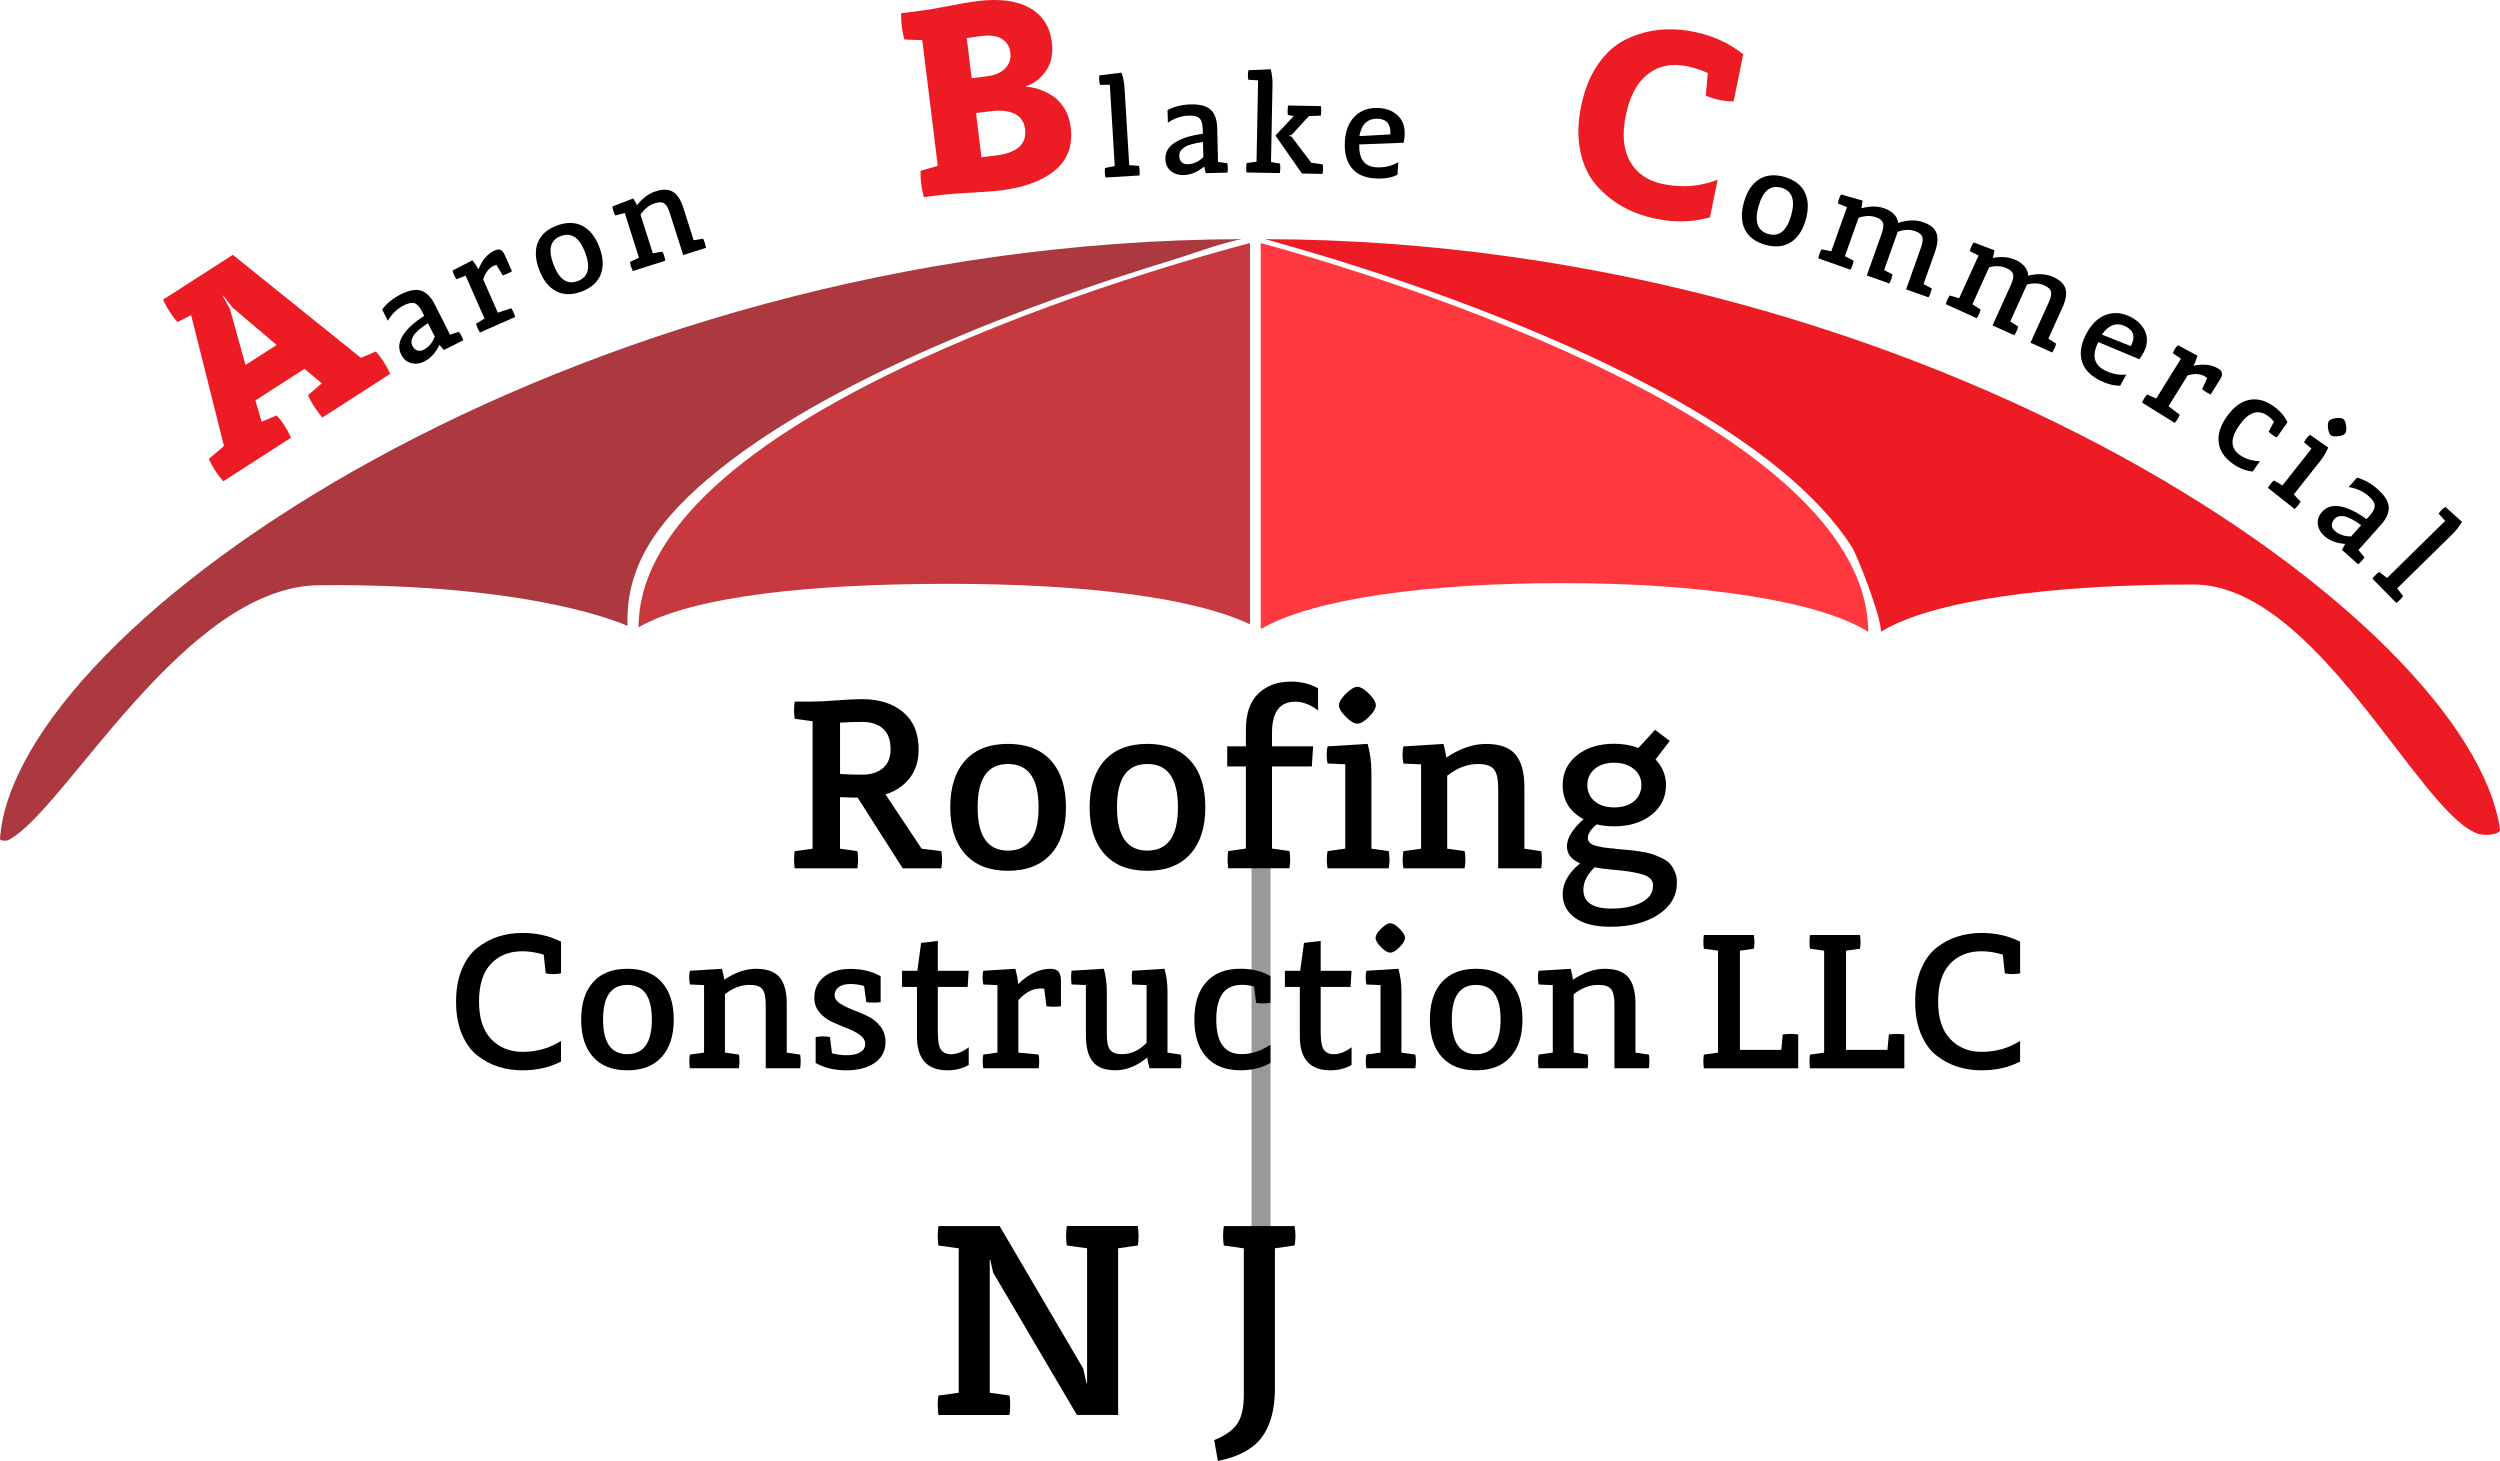 <svg xmlns="http://www.w3.org/2000/svg" viewBox="0 0 452.06 264.18"><g id="a"></g><g id="b"><rect x="226.31" y="134.5" width="3.43" height="91.75" style="fill:#999;"></rect><g><path d="M205.75,221.69c.17,1.26,.17,2.43,0,3.52l-3.57,.51v30.14h-7.45l-15.15-25.75-.51-2.29h-.1v24.02l3.57,.51c.17,1.09,.17,2.26,0,3.52h-12.85c-.17-1.26-.17-2.43,0-3.52l3.67-.51v-26.11l-3.67-.51c-.17-1.09-.17-2.26,0-3.52h11.07l15.1,25.75,.61,2.7h.1v-24.43l-3.67-.51c-.17-1.09-.17-2.26,0-3.52h12.85Z"></path><path d="M234.1,221.69c.2,1.26,.2,2.43,0,3.52l-3.57,.51v25.4c0,3.71-.78,6.62-2.35,8.75-1.56,2.12-4.22,3.56-7.96,4.31l-.66-3.77c2.07-.85,3.48-1.87,4.23-3.06s1.12-2.87,1.12-5.05v-26.57l-3.62-.51c-.17-1.09-.17-2.26,0-3.52h12.8Z"></path></g><g><path d="M170.21,153.9c.18,.96,.18,2,0,3.11h-6.98l-8.15-12.78c-.75,0-1.82-.03-3.19-.09v9.32l3.15,.45c.15,.96,.15,2,0,3.11h-11.34c-.15-1.11-.15-2.14,0-3.11l3.24-.45v-23.04l-3.24-.45c-.15-.96-.15-2,0-3.11h3.24c.96,0,2.42-.07,4.39-.22,1.96-.15,3.49-.22,4.57-.22,3.06,0,5.53,.78,7.4,2.34,1.87,1.56,2.81,3.81,2.81,6.75,0,2.07-.53,3.79-1.6,5.17-1.07,1.38-2.53,2.37-4.39,2.97l6.53,9.81,3.55,.45Zm-18.31-23.22v9.27c1.26,.09,2.59,.13,4,.13,1.56,0,2.8-.39,3.74-1.17,.93-.78,1.4-1.92,1.4-3.42,0-1.68-.46-2.92-1.37-3.74-.92-.81-2.17-1.21-3.76-1.21-1.41,0-2.74,.04-4,.13Z"></path><path d="M174.53,137.52c1.8-2.01,4.38-3.01,7.74-3.01s5.95,1.01,7.76,3.01c1.81,2.01,2.72,4.83,2.72,8.46s-.91,6.45-2.72,8.46c-1.82,2.01-4.4,3.02-7.76,3.02s-5.94-1-7.74-3.02c-1.8-2.01-2.7-4.83-2.7-8.46s.9-6.45,2.7-8.46Zm7.74,16.29c3.69,0,5.53-2.61,5.53-7.83s-1.84-7.83-5.53-7.83-5.49,2.61-5.49,7.83,1.83,7.83,5.49,7.83Z"></path><path d="M199.73,137.52c1.8-2.01,4.38-3.01,7.74-3.01s5.95,1.01,7.76,3.01c1.82,2.01,2.72,4.83,2.72,8.46s-.91,6.45-2.72,8.46c-1.82,2.01-4.4,3.02-7.76,3.02s-5.94-1-7.74-3.02c-1.8-2.01-2.7-4.83-2.7-8.46s.9-6.45,2.7-8.46Zm7.74,16.29c3.69,0,5.53-2.61,5.53-7.83s-1.84-7.83-5.53-7.83-5.49,2.61-5.49,7.83,1.83,7.83,5.49,7.83Z"></path><path d="M234.15,126.9c-2.76,0-4.14,1.88-4.14,5.62v2.43h7.43l-.23,3.64h-7.2v14.85l3.15,.45c.18,.96,.18,2,0,3.11h-11.07c-.15-1.11-.15-2.14,0-3.11l3.2-.45v-14.85h-3.38v-3.64h3.38v-3.06c0-2.88,.75-5.04,2.25-6.48,1.5-1.44,3.48-2.16,5.94-2.16,1.8,0,3.42,.41,4.86,1.21v4c-1.38-1.05-2.78-1.58-4.18-1.58Z"></path><path d="M251.12,153.9c.18,.96,.18,2,0,3.11h-11.07c-.18-1.11-.18-2.14,0-3.11l3.2-.45v-15.25l-3.2-.14c-.21-1.14-.21-2.17,0-3.1l7.25-.45c.45,1.65,.68,3.3,.68,4.95v14l3.15,.45Zm-3.58-24.28c-.83,.83-1.52,1.24-2.09,1.24s-1.27-.41-2.09-1.24c-.83-.82-1.24-1.52-1.24-2.09s.41-1.27,1.24-2.09,1.52-1.24,2.09-1.24,1.27,.41,2.09,1.24c.82,.83,1.24,1.52,1.24,2.09s-.41,1.27-1.24,2.09Z"></path><path d="M278.7,153.9c.15,.96,.15,2,0,3.11h-7.79v-14.45c0-1.65-.25-2.8-.76-3.44-.51-.64-1.47-.97-2.88-.97-1.95,0-3.81,.71-5.58,2.12v13.19l3.15,.45c.18,.96,.18,2,0,3.11h-11.07c-.18-1.11-.18-2.14,0-3.11l3.2-.45v-15.25l-3.2-.14c-.21-1.14-.21-2.17,0-3.1l7.25-.45c.27,1.02,.43,1.84,.5,2.47,2.46-1.65,4.86-2.47,7.2-2.47,2.49,0,4.27,.65,5.33,1.93,1.06,1.29,1.6,3.26,1.6,5.9v11.12l3.06,.45Z"></path><path d="M292.07,153.49c.99,.09,1.75,.16,2.29,.2s1.26,.13,2.16,.27c.9,.13,1.61,.29,2.14,.45,.52,.17,1.12,.41,1.78,.72,.66,.31,1.16,.66,1.51,1.04,.34,.38,.64,.85,.9,1.44s.38,1.24,.38,1.96c0,2.4-1.12,4.33-3.35,5.8-2.24,1.47-5.12,2.21-8.66,2.21-2.82,0-4.97-.54-6.44-1.62s-2.21-2.5-2.21-4.28c0-1.98,1.05-3.84,3.15-5.58-1.59-.66-2.38-1.68-2.38-3.06,0-1.5,1-3.13,3.01-4.91-2.52-1.35-3.78-3.4-3.78-6.17,0-2.22,.87-4.02,2.61-5.4,1.74-1.38,3.97-2.07,6.71-2.07,1.56,0,3.01,.25,4.37,.76l3.01-3.28,2.66,2.02-2.57,3.33c1.26,1.35,1.89,2.9,1.89,4.63,0,2.22-.88,4.02-2.63,5.4s-4,2.07-6.73,2.07c-1.23,0-2.28-.12-3.15-.36-1.08,.87-1.62,1.7-1.62,2.47,0,.63,.41,1.08,1.24,1.35,.82,.27,2.06,.46,3.71,.58Zm-.63,10.8c2.13,0,3.91-.36,5.33-1.08,1.42-.72,2.14-1.74,2.14-3.06,0-.51-.17-.94-.49-1.28-.33-.34-.89-.62-1.69-.83-.8-.21-1.56-.37-2.3-.47-.74-.11-1.79-.22-3.17-.34-1.02-.09-2-.22-2.92-.4-1.35,1.32-2.03,2.67-2.03,4.05,0,2.28,1.71,3.42,5.13,3.42Zm4-25.22c-.9-.76-2.08-1.15-3.55-1.15s-2.65,.38-3.53,1.12c-.89,.75-1.33,1.73-1.33,2.92s.44,2.18,1.33,2.92c.88,.75,2.06,1.12,3.53,1.12s2.69-.37,3.58-1.12c.88-.75,1.33-1.72,1.33-2.92s-.45-2.14-1.35-2.9Z"></path></g><g><path d="M94.47,168.7c2.59,0,4.92,.53,6.98,1.58v5.72c-.91,.19-1.84,.19-2.77,0l-.36-3.38c-1.34-.41-2.63-.61-3.85-.61-2.38,0-4.28,.76-5.71,2.29-1.43,1.52-2.14,3.8-2.14,6.82s.74,5.26,2.21,6.79c1.48,1.52,3.35,2.29,5.63,2.29,2.62,0,4.94-.66,6.98-1.98v3.74c-2.06,1.06-4.39,1.58-6.98,1.58-1.54,0-2.98-.22-4.34-.65s-2.62-1.11-3.8-2.03c-1.18-.92-2.11-2.22-2.81-3.89-.7-1.67-1.04-3.62-1.04-5.85s.35-4.18,1.04-5.85c.7-1.67,1.63-2.96,2.81-3.89,1.18-.92,2.44-1.6,3.8-2.03s2.8-.65,4.34-.65Z"></path><path d="M107.25,177.59c1.44-1.61,3.5-2.41,6.19-2.41s4.76,.8,6.21,2.41c1.45,1.61,2.18,3.86,2.18,6.77s-.73,5.16-2.18,6.77c-1.45,1.61-3.52,2.41-6.21,2.41s-4.75-.8-6.19-2.41c-1.44-1.61-2.16-3.86-2.16-6.77s.72-5.16,2.16-6.77Zm6.19,13.03c2.95,0,4.43-2.09,4.43-6.26s-1.48-6.26-4.43-6.26-4.39,2.09-4.39,6.26,1.46,6.26,4.39,6.26Z"></path><path d="M144.69,190.69c.12,.77,.12,1.6,0,2.48h-6.23v-11.56c0-1.32-.2-2.24-.61-2.75-.41-.52-1.18-.77-2.3-.77-1.56,0-3.05,.56-4.46,1.69v10.55l2.52,.36c.14,.77,.14,1.6,0,2.48h-8.86c-.14-.89-.14-1.72,0-2.48l2.56-.36v-12.2l-2.56-.11c-.17-.91-.17-1.74,0-2.48l5.8-.36c.22,.82,.35,1.48,.4,1.98,1.97-1.32,3.89-1.98,5.76-1.98,1.99,0,3.41,.52,4.27,1.55,.85,1.03,1.28,2.6,1.28,4.72v8.89l2.45,.36Z"></path><path d="M150.92,179.97c0,.55,.32,1.04,.95,1.46,.64,.42,1.4,.8,2.3,1.15,.9,.35,1.8,.73,2.7,1.15,.9,.42,1.67,1.03,2.3,1.84,.64,.8,.95,1.76,.95,2.86,0,1.61-.65,2.86-1.96,3.76-1.31,.9-3.02,1.35-5.13,1.35s-4.01-.44-5.54-1.33v-4.68c.86-.17,1.73-.17,2.59,0l.36,2.92c.86,.24,1.73,.36,2.59,.36,1.06,0,1.89-.17,2.5-.52,.61-.35,.92-.86,.92-1.53,0-.6-.32-1.13-.95-1.6-.64-.47-1.4-.88-2.3-1.22-.9-.35-1.8-.73-2.7-1.13s-1.67-.98-2.3-1.73c-.64-.74-.95-1.62-.95-2.63,0-1.61,.59-2.89,1.78-3.83,1.19-.95,2.78-1.42,4.77-1.42s3.9,.44,5.44,1.33v4.68c-.86,.12-1.73,.12-2.59,0l-.4-2.92c-.82-.24-1.63-.36-2.45-.36-.94,0-1.65,.19-2.14,.56-.49,.37-.74,.87-.74,1.49Z"></path><path d="M169.6,186.95c0,1.44,.2,2.41,.59,2.92,.4,.5,.99,.76,1.78,.76,1.01,0,2.08-.42,3.2-1.26v3.2c-1.15,.65-2.42,.97-3.82,.97-3.7,0-5.54-2.04-5.54-6.12v-8.96h-2.7v-2.92h2.77l.68-5.04,3.02-.36v5.4h5.58l-.18,2.92h-5.4v8.5Z"></path><path d="M189.98,175.18c.65,0,1.12,.17,1.42,.5,.3,.34,.45,.91,.45,1.73v4.54c-.86,.12-1.74,.12-2.63,0l-.4-3.17c-.07,0-.19,0-.34-.02-.16-.01-.26-.02-.31-.02-1.44,0-2.78,.71-4.03,2.12v9.47l3.67,.36c.14,.77,.14,1.6,0,2.48h-10.01c-.14-.89-.14-1.72,0-2.48l2.56-.36v-12.2l-2.56-.11c-.17-.91-.17-1.74,0-2.48l5.8-.36c.29,1.1,.46,2.03,.5,2.77,1.9-1.85,3.85-2.77,5.87-2.77Z"></path><path d="M213.52,190.69c.14,.77,.14,1.6,0,2.48h-5.65c-.14-.43-.29-1.08-.43-1.94-1.87,1.54-3.78,2.3-5.72,2.3s-3.29-.52-4.12-1.55c-.83-1.03-1.24-2.6-1.24-4.72v-9.14l-2.59-.11c-.12-.91-.12-1.74,0-2.48l5.83-.36c.36,1.32,.54,2.64,.54,3.96v7.96c0,1.3,.2,2.21,.59,2.74s1.11,.79,2.14,.79c1.66,0,3.14-.68,4.46-2.05v-10.44l-2.59-.11c-.12-.91-.12-1.74,0-2.48l5.83-.36c.36,1.32,.54,2.64,.54,3.96v11.2l2.41,.36Z"></path><path d="M224.5,178.09c-3.05,0-4.57,2.09-4.57,6.26s1.52,6.26,4.57,6.26c1.78,0,3.52-.56,5.22-1.69v3.28c-1.54,.89-3.34,1.33-5.4,1.33-2.69,0-4.75-.8-6.19-2.41-1.44-1.61-2.16-3.86-2.16-6.77s.72-5.16,2.16-6.77c1.44-1.61,3.5-2.41,6.19-2.41,2.06,0,3.86,.44,5.4,1.33v4.82c-.86,.17-1.73,.17-2.59,0l-.36-2.92c-.72-.22-1.48-.32-2.27-.32Z"></path><path d="M238.83,186.95c0,1.44,.2,2.41,.59,2.92,.4,.5,.99,.76,1.78,.76,1.01,0,2.08-.42,3.2-1.26v3.2c-1.15,.65-2.42,.97-3.82,.97-3.7,0-5.54-2.04-5.54-6.12v-8.96h-2.7v-2.92h2.77l.68-5.04,3.02-.36v5.4h5.58l-.18,2.92h-5.4v8.5Z"></path><path d="M255.93,190.69c.14,.77,.14,1.6,0,2.48h-8.86c-.14-.89-.14-1.72,0-2.48l2.56-.36v-12.2l-2.56-.11c-.17-.91-.17-1.74,0-2.48l5.8-.36c.36,1.32,.54,2.64,.54,3.96v11.2l2.52,.36Zm-2.86-19.42c-.66,.66-1.22,.99-1.67,.99s-1.01-.33-1.67-.99c-.66-.66-.99-1.22-.99-1.67s.33-1.01,.99-1.67c.66-.66,1.22-.99,1.67-.99s1.01,.33,1.67,.99,.99,1.22,.99,1.67-.33,1.01-.99,1.67Z"></path><path d="M260.72,177.59c1.44-1.61,3.5-2.41,6.19-2.41s4.76,.8,6.21,2.41c1.45,1.61,2.18,3.86,2.18,6.77s-.73,5.16-2.18,6.77c-1.45,1.61-3.52,2.41-6.21,2.41s-4.75-.8-6.19-2.41c-1.44-1.61-2.16-3.86-2.16-6.77s.72-5.16,2.16-6.77Zm6.19,13.03c2.95,0,4.43-2.09,4.43-6.26s-1.48-6.26-4.43-6.26-4.39,2.09-4.39,6.26,1.46,6.26,4.39,6.26Z"></path><path d="M298.16,190.69c.12,.77,.12,1.6,0,2.48h-6.23v-11.56c0-1.32-.2-2.24-.61-2.75-.41-.52-1.18-.77-2.3-.77-1.56,0-3.05,.56-4.46,1.69v10.55l2.52,.36c.14,.77,.14,1.6,0,2.48h-8.86c-.14-.89-.14-1.72,0-2.48l2.56-.36v-12.2l-2.56-.11c-.17-.91-.17-1.74,0-2.48l5.8-.36c.22,.82,.35,1.48,.4,1.98,1.97-1.32,3.89-1.98,5.76-1.98,1.99,0,3.41,.52,4.27,1.55,.85,1.03,1.28,2.6,1.28,4.72v8.89l2.45,.36Z"></path><path d="M322.35,187.06c.96-.14,1.9-.14,2.81,0v6.12h-17.06c-.12-.89-.12-1.72,0-2.48l2.56-.36v-18.43l-2.56-.36c-.12-.77-.12-1.6,0-2.48h9.04c.14,.89,.14,1.72,0,2.48l-2.52,.36v17.93h7.49l.25-2.77Z"></path><path d="M341.54,187.06c.96-.14,1.9-.14,2.81,0v6.12h-17.06c-.12-.89-.12-1.72,0-2.48l2.56-.36v-18.43l-2.56-.36c-.12-.77-.12-1.6,0-2.48h9.04c.14,.89,.14,1.72,0,2.48l-2.52,.36v17.93h7.49l.25-2.77Z"></path><path d="M358.31,168.7c2.59,0,4.92,.53,6.98,1.58v5.72c-.91,.19-1.84,.19-2.77,0l-.36-3.38c-1.34-.41-2.63-.61-3.85-.61-2.38,0-4.28,.76-5.71,2.29-1.43,1.52-2.14,3.8-2.14,6.82s.74,5.26,2.21,6.79c1.48,1.52,3.35,2.29,5.63,2.29,2.62,0,4.94-.66,6.98-1.98v3.74c-2.06,1.06-4.39,1.58-6.98,1.58-1.54,0-2.98-.22-4.34-.65-1.36-.43-2.62-1.11-3.8-2.03-1.18-.92-2.11-2.22-2.81-3.89-.7-1.67-1.04-3.62-1.04-5.85s.35-4.18,1.04-5.85c.7-1.67,1.63-2.96,2.81-3.89s2.44-1.6,3.8-2.03c1.36-.43,2.8-.65,4.34-.65Z"></path></g><g><path d="M67.97,63.56c.99,1.11,1.85,2.45,2.6,4.04l-12.28,7.9c-1.13-1.33-2-2.68-2.6-4.04l2.49-2.14-3.12-2.63-8.87,5.71,1.12,3.86,2.71-1.15c1.02,1.09,1.88,2.44,2.6,4.04l-12.24,7.87c-1.16-1.31-2.03-2.66-2.6-4.04l2.72-2.34-5.94-23.65-2.48,1.24c-.99-1.11-1.85-2.45-2.6-4.04l12.62-8.11,23.16,18.63,2.71-1.15Zm-23.58,2.44l5.63-3.62-7.97-6.76-1.7-2.18-.08,.05,1.32,2.42,2.8,10.09Z" style="fill:#ed1b24;"></path><path d="M82.98,59.99c.33,.43,.59,.94,.78,1.54l-3.5,1.77c-.17-.19-.43-.51-.79-.95-.67,1.42-1.57,2.42-2.72,3-.8,.41-1.6,.51-2.39,.31-.79-.2-1.4-.71-1.82-1.55-.55-1.09-.45-2.23,.29-3.42,.74-1.2,2.03-2.39,3.88-3.58l-.38-.76c-.41-.82-.86-1.32-1.33-1.5-.47-.18-1.13-.06-1.98,.37-1.18,.59-2.14,1.52-2.89,2.77l-1.02-2.03c.82-1.11,1.93-2.01,3.33-2.72,1.53-.77,2.78-1,3.74-.67,.96,.33,1.77,1.15,2.44,2.48l2.76,5.47,1.61-.53Zm-8.41,2.54c.22,.43,.5,.71,.86,.84,.35,.13,.74,.09,1.16-.12,.94-.47,1.61-1.27,2.02-2.39l-1.23-2.43c-1.39,.91-2.27,1.68-2.65,2.33-.37,.65-.43,1.24-.16,1.77Z"></path><path d="M89.49,45.28c.41-.18,.76-.21,1.04-.08,.28,.13,.54,.45,.77,.97l1.27,2.88c-.52,.32-1.07,.56-1.67,.74l-1.14-1.9s-.12,.05-.22,.08-.17,.06-.2,.07c-.92,.4-1.57,1.23-1.97,2.48l2.65,6.02,2.43-.8c.31,.45,.54,.97,.7,1.58l-6.36,2.8c-.34-.52-.57-1.05-.7-1.58l1.52-.94-3.42-7.75-1.65,.65c-.36-.53-.59-1.06-.7-1.58l3.58-1.85c.49,.62,.86,1.16,1.1,1.62,.69-1.71,1.67-2.84,2.95-3.41Z"></path><path d="M97.24,43.89c.54-1.4,1.68-2.43,3.42-3.09,1.74-.66,3.29-.65,4.63,.03,1.34,.69,2.37,1.97,3.08,3.85,.72,1.88,.8,3.53,.26,4.93-.55,1.4-1.69,2.44-3.44,3.1-1.74,.66-3.28,.65-4.61-.04-1.33-.69-2.36-1.97-3.07-3.86-.72-1.88-.81-3.53-.27-4.93Zm7.24,6.93c1.92-.73,2.36-2.45,1.33-5.16s-2.5-3.7-4.42-2.97c-1.9,.72-2.33,2.44-1.3,5.15s2.5,3.7,4.4,2.98Z"></path><path d="M127.14,43.17c.24,.48,.42,1.03,.52,1.64l-4.12,1.31-2.44-7.65c-.28-.87-.61-1.44-.99-1.69-.38-.26-.94-.26-1.69-.03-1.03,.33-1.9,1.02-2.6,2.06l2.22,6.98,1.74-.29c.26,.48,.43,1.03,.52,1.64l-5.86,1.87c-.28-.56-.46-1.1-.52-1.64l1.62-.78-2.57-8.08-1.71,.47c-.3-.57-.48-1.12-.52-1.64l3.76-1.46c.31,.49,.54,.9,.68,1.23,1.02-1.29,2.16-2.13,3.39-2.52,1.32-.42,2.37-.38,3.15,.12,.78,.5,1.39,1.45,1.84,2.85l1.87,5.88,1.7-.28Z"></path><path d="M185.56,15.69c.64,.02,1.35,.15,2.11,.39,.77,.24,1.59,.62,2.46,1.13,.87,.51,1.63,1.28,2.27,2.29,.65,1.01,1.05,2.18,1.21,3.5,.4,3.28-.54,5.87-2.82,7.78-2.28,1.91-5.58,3.13-9.88,3.66-1.16,.14-2.91,.27-5.24,.39-2.34,.12-4.15,.26-5.44,.42l-3.18,.39c-.44-1.69-.64-3.28-.59-4.76l3.11-.89-2.8-22.73-3.24-.11c-.41-1.43-.61-3.02-.59-4.76l3.18-.39c1.29-.16,3.08-.46,5.38-.91,2.3-.45,4.02-.75,5.18-.89,4-.49,7.17-.08,9.5,1.22,2.33,1.31,3.66,3.37,4.01,6.18,.27,2.18-.11,3.96-1.13,5.33-1.02,1.37-2.2,2.25-3.53,2.65v.1Zm-8.07-9.18c-.3,.04-.74,.1-1.34,.19-.59,.09-1.04,.15-1.34,.19l.89,7.25,2.68-.33c1.52-.19,2.65-.67,3.4-1.45,.74-.78,1.05-1.73,.91-2.86-.13-1.09-.64-1.91-1.51-2.46-.87-.55-2.1-.72-3.69-.53Zm2.66,21.59c3.8-.47,5.54-2.06,5.21-4.77-.16-1.29-.78-2.2-1.87-2.74-1.09-.54-2.53-.7-4.32-.48l-2.68,.33,.98,7.99,2.68-.33Z" style="fill:#ed1b24;"></path><path d="M205.95,30.01c.13,.53,.17,1.1,.1,1.72l-6.14,.37c-.14-.61-.17-1.18-.1-1.72l1.76-.36-.89-14.7-1.78,.03c-.15-.62-.19-1.2-.1-1.72l4-.49c.31,.9,.49,1.81,.54,2.72l.85,14,1.76,.14Z"></path><path d="M221.92,29.49c.11,.53,.13,1.11,.04,1.72l-3.92,.1c-.07-.25-.17-.65-.3-1.19-1.21,1-2.46,1.51-3.74,1.54-.9,.02-1.67-.23-2.29-.74s-.96-1.24-.98-2.18c-.03-1.22,.55-2.21,1.73-2.97,1.18-.76,2.86-1.29,5.04-1.58l-.02-.85c-.02-.92-.21-1.56-.56-1.92-.35-.37-1-.54-1.95-.51-1.32,.03-2.58,.46-3.79,1.27l-.06-2.27c1.22-.65,2.61-.99,4.18-1.03,1.72-.04,2.94,.29,3.66,1,.73,.71,1.11,1.8,1.14,3.29l.15,6.12,1.68,.21Zm-8.68-1.31c.01,.48,.15,.86,.42,1.13,.26,.27,.63,.4,1.1,.39,1.05-.03,2-.46,2.84-1.3l-.07-2.72c-1.65,.22-2.78,.55-3.39,.97-.62,.42-.92,.94-.9,1.54Z"></path><path d="M229.83,29.3l1.62,.28c.09,.54,.08,1.11-.03,1.72l-6.02-.11c-.09-.62-.08-1.19,.03-1.72l1.78-.22,.28-14.72-1.77-.11c-.1-.64-.09-1.21,.03-1.72l4.03-.17c.23,.92,.34,1.84,.32,2.76l-.27,14.02Zm9.34,.43c.09,.54,.08,1.11-.03,1.72l-3.72-.07-4.79-6.87,3.32-3.54-1.07-.17c-.07-.53-.06-1.11,.03-1.72l5.95,.11c.07,.62,.06,1.19-.03,1.72l-2.15,.08-3.14,3.42-.5,.12v.05l.5,.13,3.61,4.77v-.05l2.05,.29Z"></path><path d="M254,24.49c-.03,.43-.09,.87-.18,1.32l-8.04,.31c-.07,2.62,.95,3.99,3.04,4.13,1.45,.09,2.79-.21,4.02-.92l-.14,2.27c-1.1,.55-2.48,.77-4.13,.66-1.86-.12-3.26-.77-4.18-1.94-.93-1.18-1.33-2.77-1.2-4.79,.13-1.98,.75-3.5,1.87-4.57s2.56-1.54,4.32-1.43c1.45,.09,2.6,.58,3.46,1.45,.86,.87,1.25,2.04,1.16,3.51Zm-4.74-3.01c-1.91-.12-3.06,.92-3.46,3.14l5.61-.32c.11-1.78-.6-2.72-2.15-2.82Z"></path><path d="M306.35,5.76c3.4,.69,6.35,2.05,8.87,4.06l-1.74,8.52c-1.73-.01-3.41-.36-5.04-1.03l.38-4.11c-1.34-.58-2.59-.99-3.73-1.22-2.78-.57-5.14-.1-7.1,1.41-1.96,1.51-3.29,3.99-4,7.45-.71,3.46-.45,6.26,.78,8.4,1.23,2.14,3.22,3.49,5.96,4.05,3.43,.7,6.71,.44,9.86-.79l-1.39,6.81c-3.1,.86-6.35,.95-9.75,.25-2.16-.44-4.13-1.15-5.92-2.13-1.79-.98-3.4-2.27-4.82-3.87-1.42-1.6-2.4-3.64-2.93-6.11-.53-2.47-.49-5.23,.13-8.27,.62-3.04,1.66-5.59,3.12-7.65,1.46-2.07,3.16-3.56,5.1-4.47,1.94-.91,3.92-1.47,5.95-1.67,2.03-.2,4.12-.08,6.28,.37Z" style="fill:#ed1b24;"></path><path d="M318.07,32.43c1.27-.8,2.8-.95,4.59-.44s3.03,1.44,3.69,2.79,.72,2.99,.18,4.93-1.46,3.31-2.73,4.11c-1.27,.8-2.81,.95-4.61,.44-1.8-.51-3.02-1.44-3.68-2.78-.66-1.35-.71-2.99-.16-4.93s1.46-3.31,2.72-4.11Zm1.67,9.88c1.97,.56,3.35-.56,4.14-3.35,.79-2.79,.2-4.46-1.77-5.02-1.96-.55-3.33,.56-4.12,3.35-.79,2.79-.21,4.46,1.75,5.02Z"></path><path d="M349.3,52.14c-.08,.54-.28,1.08-.58,1.63l-4.05-1.44,2.69-7.56c.3-.85,.38-1.49,.24-1.93-.14-.44-.56-.78-1.25-1.03-.97-.35-2.04-.32-3.19,.09l-2.46,6.93,1.52,.8c-.1,.53-.29,1.07-.58,1.63l-4.08-1.45,2.69-7.56c.3-.85,.38-1.49,.25-1.93-.14-.44-.55-.78-1.24-1.02-.97-.35-2.04-.32-3.19,.09l-2.46,6.93,1.57,.82c-.08,.54-.28,1.08-.58,1.63l-5.8-2.06c.11-.61,.3-1.16,.58-1.63l1.76,.36,2.84-7.99-1.65-.66c.1-.64,.29-1.18,.58-1.63l3.88,1.11c-.05,.55-.12,1.01-.2,1.39,1.55-.42,2.92-.42,4.11,0,1.52,.54,2.37,1.42,2.53,2.65,1.7-.56,3.23-.6,4.58-.12,1.27,.45,2.06,1.11,2.36,1.98,.3,.87,.21,1.99-.28,3.38l-2.07,5.82,1.5,.8Z"></path><path d="M371.79,62.17c-.13,.53-.37,1.05-.71,1.57l-3.92-1.77,3.31-7.31c.37-.82,.5-1.46,.4-1.91-.11-.45-.49-.83-1.16-1.13-.94-.43-2-.49-3.18-.18l-3.03,6.69,1.45,.93c-.14,.52-.38,1.04-.71,1.57l-3.94-1.79,3.31-7.31c.37-.82,.51-1.45,.41-1.9-.1-.45-.48-.82-1.15-1.12-.94-.43-2-.49-3.18-.18l-3.03,6.69,1.49,.95c-.13,.53-.37,1.05-.71,1.57l-5.6-2.54c.16-.6,.4-1.13,.71-1.57l1.72,.5,3.5-7.72-1.59-.8c.16-.62,.39-1.15,.71-1.57l3.77,1.43c-.1,.54-.2,1-.32,1.37,1.58-.29,2.94-.18,4.1,.35,1.47,.67,2.24,1.62,2.3,2.85,1.74-.42,3.27-.33,4.58,.26,1.23,.56,1.96,1.28,2.19,2.17,.23,.89,.04,2-.57,3.34l-2.55,5.62,1.42,.92Z"></path><path d="M387.56,63.84c-.21,.38-.45,.75-.72,1.12l-7.42-3.11c-1.17,2.35-.83,4.02,1.02,5.03,1.27,.69,2.62,.98,4.03,.86l-1.09,2c-1.23,.03-2.57-.35-4.02-1.14-1.64-.89-2.63-2.07-2.97-3.53-.34-1.46-.03-3.07,.93-4.84,.95-1.74,2.16-2.86,3.62-3.35,1.46-.49,2.97-.32,4.52,.53,1.27,.69,2.12,1.62,2.53,2.78s.27,2.38-.43,3.67Zm-3.03-4.73c-1.68-.92-3.17-.46-4.46,1.39l5.22,2.08c.85-1.57,.6-2.72-.76-3.46Z"></path><path d="M401.13,66.66c.38,.24,.6,.51,.65,.82s-.07,.7-.37,1.18l-1.67,2.67c-.55-.25-1.07-.57-1.55-.96l.93-2.01s-.11-.07-.2-.14-.15-.11-.17-.12c-.85-.53-1.9-.6-3.16-.23l-3.47,5.58,2.03,1.56c-.2,.51-.5,.99-.91,1.46l-5.9-3.67c.24-.58,.54-1.06,.91-1.46l1.64,.73,4.48-7.2-1.47-1c.24-.6,.54-1.09,.91-1.46l3.55,1.91c-.24,.76-.48,1.36-.72,1.82,1.8-.39,3.29-.22,4.48,.52Z"></path><path d="M410.03,75.17c-1.73-1.22-3.43-.65-5.1,1.72-1.67,2.37-1.65,4.16,.08,5.38,1.01,.71,2.22,1.09,3.64,1.13l-1.31,1.86c-1.23-.11-2.43-.58-3.6-1.41-1.53-1.08-2.37-2.36-2.55-3.85-.17-1.49,.32-3.06,1.49-4.7,1.16-1.65,2.48-2.64,3.94-2.97s2.95,.04,4.48,1.11c1.17,.83,2.01,1.8,2.53,2.92l-1.93,2.74c-.56-.25-1.05-.6-1.47-1.04l.96-1.8c-.32-.41-.71-.78-1.16-1.09Z"></path><path d="M416,90.69c-.25,.48-.61,.93-1.07,1.35l-4.83-3.81c.3-.55,.66-1,1.07-1.35l1.55,.9,5.25-6.65-1.35-1.16c.3-.57,.66-1.02,1.07-1.35l3.31,2.3c-.37,.87-.84,1.67-1.41,2.39l-4.82,6.1,1.22,1.28Zm6.8-11.81c-.64,.08-1.09,.02-1.34-.18s-.41-.62-.49-1.26c-.08-.64-.02-1.09,.18-1.34,.2-.25,.62-.41,1.26-.49,.64-.08,1.09-.02,1.34,.18,.25,.2,.41,.62,.49,1.26,.08,.64,.01,1.09-.18,1.34-.2,.25-.62,.41-1.26,.49Z"></path><path d="M427.56,100.75c-.28,.46-.66,.89-1.15,1.29l-2.93-2.61c.12-.23,.31-.59,.59-1.08-1.56-.1-2.83-.58-3.78-1.43-.67-.6-1.06-1.3-1.17-2.11-.11-.81,.15-1.56,.77-2.26,.81-.91,1.91-1.24,3.29-.98,1.38,.25,2.97,1.02,4.75,2.3l.57-.63c.61-.68,.91-1.28,.91-1.79s-.36-1.08-1.07-1.71c-.98-.88-2.2-1.43-3.64-1.67l1.51-1.7c1.33,.36,2.58,1.06,3.75,2.11,1.28,1.14,1.94,2.22,1.99,3.23,.05,1.01-.42,2.07-1.41,3.18l-4.08,4.57,1.08,1.3Zm-5.44-6.9c-.32,.36-.48,.73-.47,1.11,0,.38,.19,.72,.54,1.03,.78,.7,1.77,1.03,2.96,1l1.81-2.03c-1.35-.96-2.4-1.5-3.14-1.61-.74-.11-1.31,.06-1.71,.5Z"></path><path d="M434.53,107.81c-.31,.45-.72,.85-1.23,1.21l-4.31-4.39c.37-.5,.78-.91,1.23-1.21l1.42,1.09,10.51-10.32-1.19-1.32c.37-.53,.78-.93,1.23-1.21l3,2.7c-.48,.82-1.05,1.55-1.7,2.19l-10.01,9.83,1.05,1.42Z"></path></g><g><path d="M115.46,113.43h0c9.84-5.63,31.05-7.86,56.17-7.86,23.66,0,43.9,2.34,54.4,7.32V43.94c-13.4,3.54-110.39,30.14-110.57,69.49Z" style="fill:#c7393f;"></path><path d="M227.97,43.95V113.75c9.58-5.57,30.54-8.31,54.7-8.31s46.15,3.05,55.26,8.88c-.07-.06-.11-.1-.11-.1-.24-39.3-96.61-66.7-109.85-70.27Z" style="fill:#ff393f;"></path><path d="M130.27,84.73c10.66-8.48,25.03-16.22,41.36-23.18,12.27-5.23,25.68-10.06,40-14.42,4.02-1.22,7.61-2.67,12.01-3.7,.33-.08,.61-.13,.89-.19C102.43,43.66,2.65,113.18,0,151.68c-.02,.32,1.04,.47,1.54,.21,10.16-5.23,31.77-45.85,56.16-46.07,39.62-.36,55.76,7.36,55.76,7.36-.32-10.55,4.95-19,16.81-28.45Z" style="fill:#ab393f;"></path><path d="M228.74,43.25c.4,.1,.82,.21,1.31,.35,3.82,1.12,7.71,2.2,11.45,3.36,14.1,4.37,27.28,9.21,39.31,14.43,16.19,7.03,30.39,14.83,40.87,23.36,5.65,4.6,10.2,9.42,13.31,14.37,.69,1.11,4.95,11.63,5.14,14.96,0,.06-.03,.13-.06,.19,9.34-5.79,31.17-8.58,56.53-8.58,22.06,0,40.4,40.59,51.18,44.97,1.59,.65,4.41,.2,4.28-.7-5.43-37.78-102.7-106.43-223.32-106.72Z" style="fill:#ed1b24;"></path></g></g></svg>